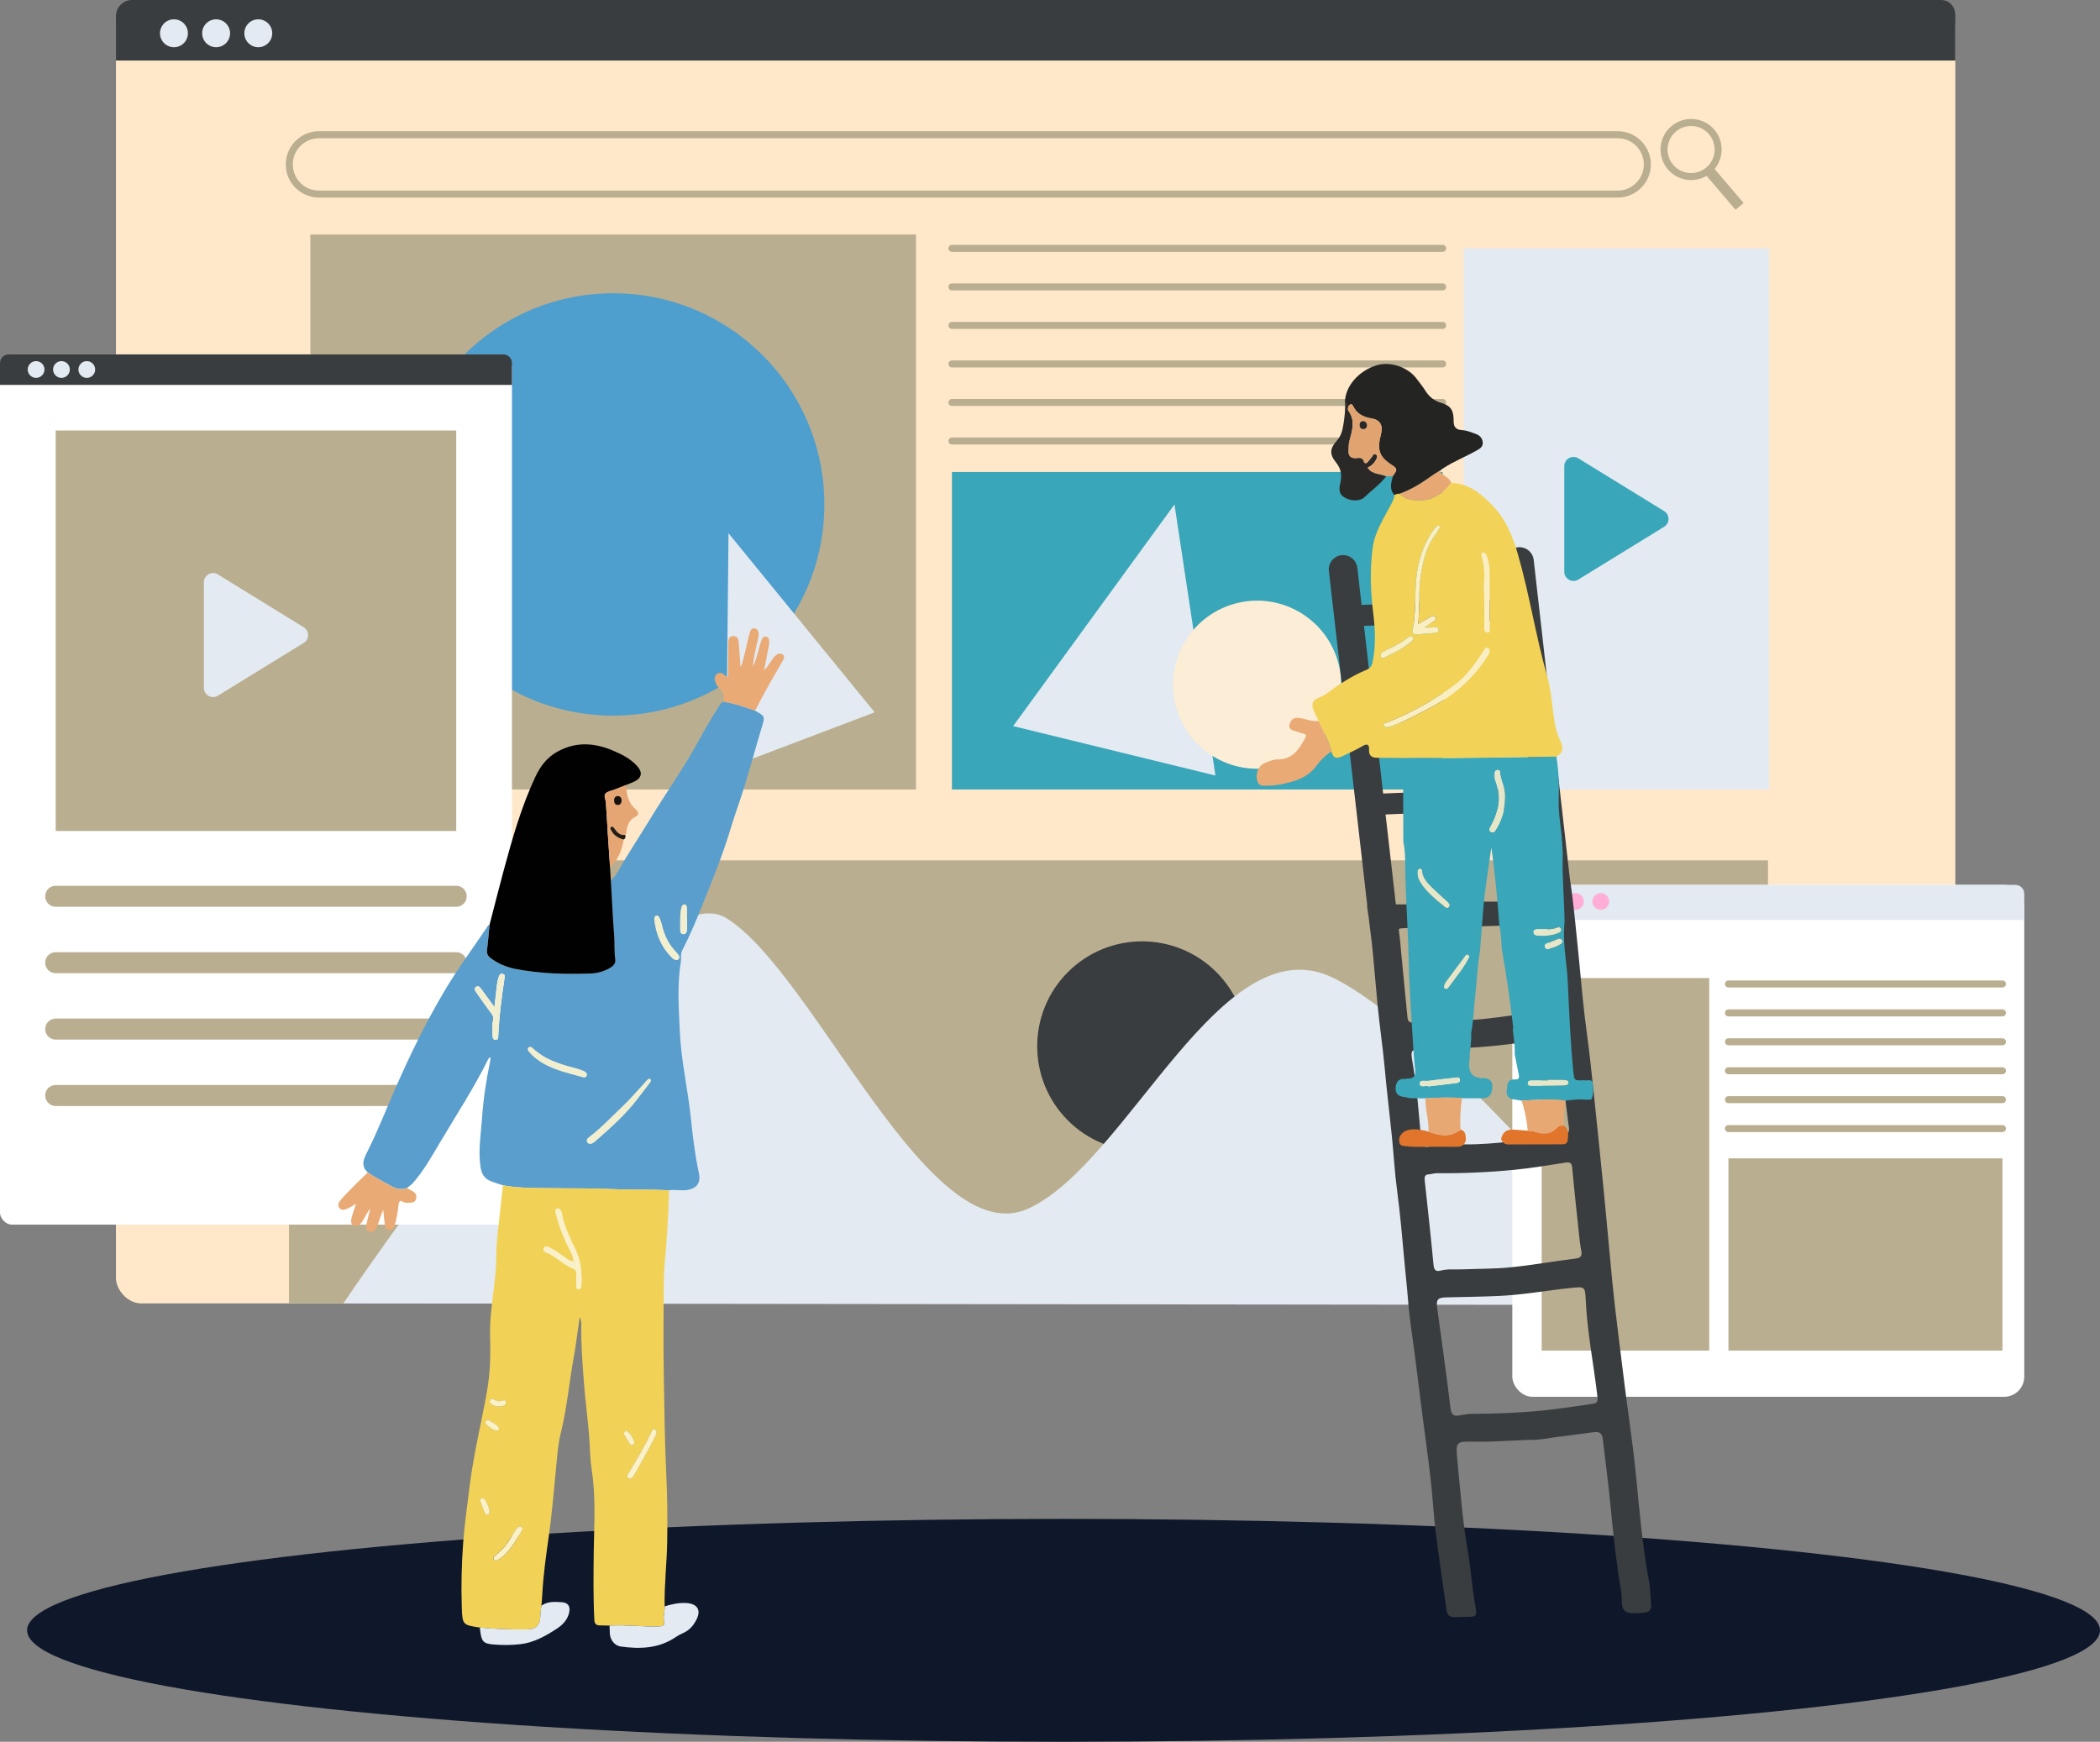 <?xml version="1.0" encoding="UTF-8"?>
<svg id="Layer_2" xmlns="http://www.w3.org/2000/svg" viewBox="0 0 964.44 800">
  <rect x="0" y="0" width="964.44" height="800" fill="#808080" stroke="none"/>
  <defs>
    <style>
      .cls-1 {
        fill: #010101;
      }

      .cls-2 {
        fill: #e6e7c9;
      }

      .cls-3 {
        fill: #eaaa75;
      }

      .cls-4 {
        fill: #f2efd0;
      }

      .cls-5 {
        fill: #18120d;
      }

      .cls-6 {
        fill: #fff;
      }

      .cls-7 {
        fill: #e2752c;
      }

      .cls-8 {
        fill: #393d3f;
      }

      .cls-9 {
        fill: #faefc3;
      }

      .cls-10 {
        fill: #242423;
      }

      .cls-11 {
        fill: #f2d257;
      }

      .cls-12 {
        fill: #2a2927;
      }

      .cls-13 {
        fill: #fcedd6;
      }

      .cls-14 {
        fill: #241d15;
      }

      .cls-15 {
        fill: #e1a370;
      }

      .cls-16 {
        fill: #4e9ece;
      }

      .cls-17 {
        fill: #3aa6b9;
      }

      .cls-18 {
        fill: #ffe8ca;
      }

      .cls-19 {
        fill: #e5a673;
      }

      .cls-20 {
        fill: #e9aa75;
      }

      .cls-21 {
        fill: #faf1c9;
      }

      .cls-22 {
        fill: #baae90;
      }

      .cls-23 {
        fill: #ffaed7;
      }

      .cls-24 {
        fill: #e8a873;
      }

      .cls-25 {
        fill: #faf1c7;
      }

      .cls-26 {
        fill: #f1efd0;
      }

      .cls-27 {
        fill: #e3eaf2;
      }

      .cls-28 {
        fill: #599ecd;
      }

      .cls-29 {
        fill: #0f172a;
      }

      .cls-30 {
        fill: #f3f0d0;
      }

      .cls-31 {
        fill: #f2d256;
      }
    </style>
  </defs>
  <g id="Graphic_elements">
    <ellipse class="cls-29" cx="488.44" cy="748.81" rx="476" ry="51.19"/>
    <g id="Graphic_elements-2" data-name="Graphic_elements">
      <g>
        <rect class="cls-18" x="53.25" y=".71" width="844.75" height="597.95" rx="11.62" ry="11.62"/>
        <rect class="cls-22" x="132.72" y="395.16" width="679.24" height="203.46"/>
        <rect class="cls-22" x="142.53" y="107.72" width="278.14" height="254.89"/>
        <path class="cls-8" d="M898,27.79V7.21c0-4.08-2.59-7.21-6.67-7.21H60.63c-4.06,0-7.38,3.32-7.38,7.38v20.41h844.75Z"/>
        <circle class="cls-16" cx="281.6" cy="231.69" r="96.99"/>
        <polygon class="cls-27" points="334.57 244.91 333.5 353.05 401.7 327.17 334.57 244.91"/>
        <path class="cls-22" d="M742.93,90.75H146.48c-8.4,0-15.24-6.84-15.24-15.24s6.84-15.24,15.24-15.24h596.45c8.4,0,15.24,6.84,15.24,15.24s-6.84,15.24-15.24,15.24ZM146.48,63.5c-6.63,0-12.02,5.39-12.02,12.02s5.39,12.02,12.02,12.02h596.45c6.63,0,12.02-5.39,12.02-12.02s-5.39-12.02-12.02-12.02H146.48Z"/>
        <path class="cls-22" d="M800.77,93.23l-13.32-15.61c4.27-5.15,4.37-12.8-.12-18.06-5.02-5.89-13.9-6.59-19.79-1.57-5.89,5.02-6.59,13.9-1.57,19.79,2.43,2.85,5.83,4.58,9.57,4.88.38.03.75.04,1.13.04,2.51,0,4.94-.67,7.08-1.93l13.32,15.6,3.7-3.16ZM768.43,75.69c-3.87-4.54-3.33-11.37,1.21-15.24,2.03-1.73,4.53-2.58,7.01-2.58,3.06,0,6.1,1.29,8.23,3.79,3.87,4.54,3.33,11.37-1.21,15.24-4.54,3.87-11.37,3.33-15.24-1.21Z"/>
        <path class="cls-22" d="M662.56,115.68h-225.38c-.89,0-1.61-.72-1.61-1.61s.72-1.61,1.61-1.61h225.38c.89,0,1.61.72,1.61,1.61s-.72,1.61-1.61,1.61Z"/>
        <path class="cls-22" d="M662.56,133.38h-225.38c-.89,0-1.61-.72-1.61-1.61s.72-1.61,1.61-1.61h225.38c.89,0,1.61.72,1.61,1.61s-.72,1.61-1.61,1.61Z"/>
        <path class="cls-22" d="M662.56,151.07h-225.38c-.89,0-1.61-.72-1.61-1.61s.72-1.61,1.61-1.61h225.38c.89,0,1.61.72,1.61,1.61s-.72,1.61-1.61,1.61Z"/>
        <path class="cls-22" d="M662.56,168.76h-225.38c-.89,0-1.61-.72-1.61-1.61s.72-1.61,1.61-1.61h225.38c.89,0,1.61.72,1.61,1.61s-.72,1.61-1.61,1.61Z"/>
        <path class="cls-22" d="M662.56,186.46h-225.38c-.89,0-1.61-.72-1.61-1.61s.72-1.61,1.61-1.61h225.38c.89,0,1.61.72,1.61,1.61s-.72,1.61-1.61,1.61Z"/>
        <path class="cls-22" d="M662.56,204.15h-225.38c-.89,0-1.61-.72-1.61-1.61s.72-1.61,1.61-1.61h225.38c.89,0,1.61.72,1.61,1.61s-.72,1.61-1.61,1.61Z"/>
        <rect class="cls-17" x="437.18" y="216.78" width="225.37" height="145.83"/>
        <rect class="cls-27" x="672.22" y="114.07" width="140.24" height="248.54"/>
        <polygon class="cls-27" points="465.29 333.5 558.2 356.21 539.39 231.69 465.29 333.5"/>
        <circle class="cls-13" cx="577.35" cy="314.45" r="38.6" transform="translate(-56.8 141.06) rotate(-13.28)"/>
        <path class="cls-17" d="M718.41,214.1v48.49c0,3.31,3.63,5.33,6.44,3.6l39.41-24.24c2.68-1.65,2.68-5.55,0-7.2l-39.41-24.24c-2.82-1.73-6.44.29-6.44,3.6Z"/>
        <path class="cls-27" d="M86.3,15.28c0,3.54-2.87,6.41-6.41,6.41s-6.41-2.87-6.41-6.41,2.87-6.41,6.41-6.41,6.41,2.87,6.41,6.41Z"/>
        <path class="cls-27" d="M105.66,15.28c0,3.54-2.87,6.41-6.41,6.41s-6.41-2.87-6.41-6.41,2.87-6.41,6.41-6.41,6.41,2.87,6.41,6.41Z"/>
        <path class="cls-27" d="M125.03,15.28c0,3.54-2.87,6.41-6.41,6.41s-6.41-2.87-6.41-6.41,2.87-6.41,6.41-6.41,6.41,2.87,6.41,6.41Z"/>
        <circle class="cls-8" cx="524.53" cy="480.55" r="48.19" transform="translate(-186.17 511.65) rotate(-45)"/>
        <path class="cls-27" d="M157.68,598.67s135.31-201.98,175.86-177c40.55,24.99,93.12,154.74,138.98,133.32,45.86-21.42,88.34-130.87,139.64-105.92,51.3,24.95,152.92,150.31,152.92,150.31l-607.39-.71Z"/>
      </g>
      <g>
        <rect class="cls-6" y="162.76" width="235.12" height="399.7" rx="5.47" ry="5.47"/>
        <rect class="cls-22" x="25.58" y="197.72" width="183.95" height="183.95"/>
        <path class="cls-22" d="M209.54,416.49H25.58c-2.67,0-4.83-2.16-4.83-4.83s2.16-4.83,4.83-4.83h183.95c2.67,0,4.83,2.16,4.83,4.83s-2.16,4.83-4.83,4.83Z"/>
        <path class="cls-22" d="M209.54,446.99H25.58c-2.67,0-4.83-2.16-4.83-4.83s2.16-4.83,4.83-4.83h183.95c2.67,0,4.83,2.16,4.83,4.83s-2.16,4.83-4.83,4.83Z"/>
        <path class="cls-22" d="M209.54,477.49H25.58c-2.67,0-4.83-2.16-4.83-4.83s2.16-4.83,4.83-4.83h183.95c2.67,0,4.83,2.16,4.83,4.83s-2.16,4.83-4.83,4.83Z"/>
        <path class="cls-22" d="M209.54,507.99H25.58c-2.67,0-4.83-2.16-4.83-4.83s2.16-4.83,4.83-4.83h183.95c2.67,0,4.83,2.16,4.83,4.83s-2.16,4.83-4.83,4.83Z"/>
        <path class="cls-27" d="M93.63,267.45v48.49c0,3.31,3.63,5.33,6.44,3.6l39.41-24.25c2.68-1.65,2.68-5.55,0-7.2l-39.41-24.25c-2.82-1.73-6.44.29-6.44,3.6Z"/>
        <path class="cls-8" d="M235.12,176.78v-9.98c0-2.23-1.81-4.04-4.04-4.04H4.04c-2.23,0-4.04,1.81-4.04,4.04v9.98h235.12Z"/>
        <path class="cls-27" d="M20.43,169.71c0,2.13-1.73,3.85-3.85,3.85s-3.85-1.73-3.85-3.85,1.73-3.85,3.85-3.85,3.85,1.73,3.85,3.85Z"/>
        <path class="cls-27" d="M32.07,169.71c0,2.13-1.73,3.85-3.85,3.85s-3.85-1.73-3.85-3.85,1.73-3.85,3.85-3.85,3.85,1.73,3.85,3.85Z"/>
        <path class="cls-27" d="M43.71,169.71c0,2.13-1.73,3.85-3.85,3.85s-3.85-1.73-3.85-3.85,1.73-3.85,3.85-3.85,3.85,1.73,3.85,3.85Z"/>
      </g>
      <g>
        <rect class="cls-6" x="694.54" y="406.43" width="235.12" height="235.12" rx="9.25" ry="9.25"/>
        <rect class="cls-22" x="708.03" y="449.22" width="76.95" height="171.11"/>
        <rect class="cls-22" x="793.8" y="532.04" width="125.84" height="88.28"/>
        <path class="cls-22" d="M919.64,453.54h-125.84c-.89,0-1.61-.72-1.61-1.61s.72-1.61,1.61-1.61h125.84c.89,0,1.61.72,1.61,1.61s-.72,1.61-1.61,1.61Z"/>
        <path class="cls-22" d="M919.64,466.83h-125.84c-.89,0-1.61-.72-1.61-1.61s.72-1.61,1.61-1.61h125.84c.89,0,1.61.72,1.61,1.61s-.72,1.61-1.61,1.61Z"/>
        <path class="cls-22" d="M919.64,480.11h-125.84c-.89,0-1.61-.72-1.61-1.61s.72-1.61,1.61-1.61h125.84c.89,0,1.61.72,1.61,1.61s-.72,1.61-1.61,1.61Z"/>
        <path class="cls-22" d="M919.64,493.4h-125.84c-.89,0-1.61-.72-1.61-1.61s.72-1.61,1.61-1.61h125.84c.89,0,1.61.72,1.61,1.61s-.72,1.61-1.61,1.61Z"/>
        <path class="cls-22" d="M919.64,506.68h-125.84c-.89,0-1.61-.72-1.61-1.61s.72-1.61,1.61-1.61h125.84c.89,0,1.61.72,1.61,1.61s-.72,1.61-1.61,1.61Z"/>
        <path class="cls-22" d="M919.64,519.97h-125.84c-.89,0-1.61-.72-1.61-1.61s.72-1.61,1.61-1.61h125.84c.89,0,1.61.72,1.61,1.61s-.72,1.61-1.61,1.61Z"/>
        <path class="cls-27" d="M929.66,422.55v-12.08c0-2.23-1.81-4.04-4.04-4.04h-227.03c-2.23,0-4.04,1.81-4.04,4.04v12.08h235.12Z"/>
        <path class="cls-23" d="M715.74,414.04c0,2.13-1.73,3.85-3.85,3.85s-3.85-1.73-3.85-3.85,1.73-3.85,3.85-3.85,3.85,1.73,3.85,3.85Z"/>
        <path class="cls-23" d="M727.38,414.04c0,2.13-1.73,3.85-3.85,3.85s-3.85-1.73-3.85-3.85,1.73-3.85,3.85-3.85,3.85,1.73,3.85,3.85Z"/>
        <path class="cls-23" d="M739.02,414.04c0,2.13-1.73,3.85-3.85,3.85s-3.85-1.73-3.85-3.85,1.73-3.85,3.85-3.85,3.85,1.73,3.85,3.85Z"/>
      </g>
      <g>
        <path class="cls-28" d="M168.94,538.5c-3.82-3.34-1.45-7.06.04-10.07,4.71-9.54,8.6-19.42,12.86-29.14,6.52-14.88,13.67-29.48,21.89-43.48,6.01-10.23,13.13-19.82,19.77-29.68.36-.54.63-1.21,1.33-1.46-.38,3.86-.69,7.73-1.16,11.58-.19,1.58.23,2.72,1.48,3.68,3.38,2.6,7.19,4.23,11.35,5.04,11.52,2.26,23.18,2.53,34.85,2.13,2.82-.1,5.62-.86,8.17-2.2,1.64-.87,3.3-2.14,3.03-4.09-.55-3.87-.23-7.76-.54-11.63-.65-8.2-1.01-16.42-1.48-24.63,1.02-1.27,2.25-2.43,3.04-3.84,4.89-8.75,10.48-17.07,15.68-25.63,6.34-10.41,13.41-20.36,19.41-30.98,3.75-6.64,7.38-13.36,11.56-19.75.55-.83,1.09-1.6,1.94-2.12.58.11,1.17.23,1.75.34,4.41.79,8.6,2.36,12.83,3.77.06.05.1.11.17.15,4.58,2.58,4.45,2.55,2.88,7.72-2.66,8.8-5.04,17.68-7.72,26.47-2.07,6.79-4.61,13.44-6.63,20.24-3.44,11.57-8.05,22.68-12.5,33.87-2.93,7.37-5.98,14.68-9.63,21.73-.86,1.67-.35,3.54-.64,5.31-1.75,10.57-.94,21.17-.47,31.78.61,13.78,3.83,27.21,5.19,40.89.6,6.01,1.38,12.02,2.36,17.98.35,2.11.77,4.25,1.22,6.36.94,4.42-.96,7.05-5.43,7.74-2.77.43-5.53-.34-8.28.13-8.79-.55-17.61-.16-26.42-.59-9.17-.44-18.37-.23-27.56-.41-7.45-.15-14.94.1-22.32-1.31-1.91-.64-3.86-1.19-5.72-1.96-2.72-1.11-4.03-3.21-4.51-6.16-1.23-7.72.14-15.33.68-22.98.61-8.8,1.92-17.5,3.76-26.12.1-.49.01-1.01.01-1.52-.54-.04-.69.33-.85.65-6.5,13.07-14.44,25.31-21.9,37.83-3.97,6.67-7.72,13.5-12.92,19.36-.76.86-1.76,1.36-2.53,2.16-2.5.92-4.97.42-7.1-.77-3.69-2.07-7.5-3.93-10.95-6.41ZM227.07,462.54c-2.38-3.26-4.35-5.96-6.32-8.65-.54-.74-1.23-1.2-2.09-.65-.89.57-.67,1.4-.2,2.17.19.32.42.62.63.93,2.21,3.11,4.38,6.24,6.67,9.3.69.93.95,1.82.7,2.91-.52,2.22-.25,4.47-.27,6.71,0,1.06.08,2.37,1.46,2.36,1.33-.01,1.14-1.32,1.19-2.27.46-8.66,1.51-17.26,2.84-25.82.15-.95.38-1.88-.76-2.23-1.14-.35-1.61.55-1.9,1.43-.65,2-.87,4.08-1.09,6.17-.24,2.33-.52,4.67-.86,7.66ZM271.05,525.32c.55,0,1.33-.29,2.36-1.19,7.21-6.29,14.33-12.67,20.09-20.39,1.56-2.1,3.19-4.15,4.76-6.23.39-.52,1.06-1.2.42-1.75-.78-.68-1.29.28-1.81.72-.28.24-.48.57-.73.85-3.36,3.61-6.53,7.39-10.12,10.79-5.15,4.88-9.99,10.09-15.67,14.39-.64.48-1.04,1.12-.72,1.94.23.61.77.89,1.43.88ZM243.75,480.86c-.6-.04-.97.06-1.19.4-.38.6-.13,1.17.25,1.65,1.09,1.34,2.37,2.47,3.75,3.52,6.08,4.63,13.38,6.12,20.49,8.11.87.24,1.92.64,2.35-.46.45-1.16-.58-1.8-1.46-2.17-1.3-.56-2.66-1-4.03-1.36-7.07-1.82-13.96-3.98-19.38-9.25-.25-.24-.63-.35-.79-.44ZM300.47,422.12c.74,7.07,3.37,13.1,8.41,17.99.16.15.35.28.54.4.75.46,1.55.73,2.23-.03.6-.68.3-1.4-.19-2.03-.36-.47-.73-.95-1.14-1.38-3.23-3.39-5.23-7.4-6.23-11.95-.25-1.16-.68-2.29-1.12-3.39-.28-.69-.72-1.43-1.65-1.13-.75.24-.77,1.02-.84,1.53ZM315.55,422.13h-.03c0-1.57.02-3.14,0-4.71-.01-.84-.1-1.87-1.07-1.98-1.13-.14-1.36.93-1.58,1.82-.76,3.17-.35,6.41-.45,9.61-.03,1.03.2,2.14,1.4,2.19,1.32.05,1.66-1.13,1.72-2.21.08-1.57.02-3.14.02-4.71Z"/>
        <path class="cls-31" d="M230.97,544.42c7.38,1.41,14.87,1.17,22.32,1.31,9.19.18,18.39-.03,27.56.41,8.81.42,17.62.03,26.42.59-.3,10.84-.92,21.66-1.92,32.46-.46,5.06-.54,10.17-.56,15.25-.06,12.73-.17,25.47.08,38.2.28,14.36.36,28.74,1.06,43.07.54,10.93.69,21.85.48,32.75-.19,9.78-1.36,19.54-1.18,29.35.28,2.16-.75,4.23-.28,6.43.46,2.19-.14,2.68-2.41,2.76-7.53.24-15.03-.81-22.56-.37-1.57-.03-3.15-.04-4.72-.09-1.43-.05-2.21-.84-2.28-2.25-.56-10.46-.41-20.93-.3-31.4.14-12.54,1.08-25.13-.92-37.65-.7-4.41-.76-8.93-1.04-13.41-.56-9.03-1.9-17.98-2.56-26.99-.64-8.72-1.36-17.45-1.2-26.21.02-1.11.08-2.24-.74-3.64-.94,6.44-1.67,12.56-2.76,18.61-2.05,11.39-3.06,22.96-5.84,34.23-1.39,5.61-1.74,11.34-2.31,17.07-1.01,10.18-1.82,20.38-3.25,30.53-1.25,8.87-2.53,17.75-3,26.72-.09,1.79-.27,3.57-.41,5.36-.25,1.91-.43,3.83-.55,5.76-.22,3.42-2.25,5.09-5.68,5.13-7.36.07-14.71-.07-22.03-.88-7.97-1.1-8.03-1.4-8.31-9.31-.34-9.81-.09-19.6.62-29.37.64-8.71,1.9-17.37,2.96-26.05,1.28-10.49,3.49-20.78,5.55-31.1,1.58-7.92,3.33-15.78,3.76-23.88.25-4.72.26-9.44.12-14.14-.23-7.23.82-14.32,1.64-21.45.55-4.82,1.23-9.63,1.2-14.52-.05-8.02,1.27-15.93,2.02-23.89.3-3.12.69-6.24,1.05-9.35ZM263.35,579.41c-1.42-.07-2.51-.87-3.61-1.64-2.44-1.72-4.82-3.56-7.52-4.86-.91-.44-2.04-.67-2.52.5-.44,1.08.54,1.62,1.39,1.93,1.5.55,2.75,1.49,4.06,2.34,2.69,1.75,5.13,3.86,8.17,5.06.96.38,1.43,1.24,1.4,2.35-.04,1.72-.02,3.44.02,5.16.02.78-.18,1.9.99,1.89.97,0,1.2-.98,1.25-1.84.32-5.67-.19-11.17-2.68-16.41-2.24-4.72-4.63-9.38-5.9-14.51-.28-1.15-.2-2.4-.87-3.45-.46-.72-1.08-1.09-1.89-.73-.77.35-.66.97-.48,1.71,1.51,6.2,3.82,12.08,6.78,17.73.76,1.44,1.38,2.99,1.52,4.66l-.12.12ZM301.56,658.5c.01-1.18-.3-1.86-1.11-2.09-.63-.18-.85.37-1.09.87-3.13,6.61-6.79,12.93-10.61,19.16-.53.87-1.16,1.83-.07,2.5,1.01.62,1.81-.13,2.32-1.09.25-.46.58-.87.83-1.32,2.28-4.1,4.58-8.2,6.83-12.33,1.07-1.96,2.03-3.98,2.9-5.7ZM227.98,716.75c.32-.14.84-.28,1.26-.56,4.95-3.34,7.58-8.52,10.56-13.42.31-.51.14-1.04-.34-1.39-.46-.33-1.04-.37-1.47-.02-.45.36-.83.85-1.16,1.33-1.76,2.58-3.13,5.42-5.2,7.82-1.33,1.54-2.82,2.86-4.38,4.14-.46.38-.92.84-.58,1.53.22.45.63.61,1.3.57ZM224.81,693.94c-.24-1.8-1.07-3.54-2.08-5.19-.39-.64-1.07-.81-1.76-.47-.45.22-.6.64-.42,1.13.66,1.81,1.31,3.63,2,5.43.23.61.72.96,1.41.84.93-.16.79-.92.85-1.73ZM228.51,645.94c1.06-.05,1.6-.01,2.1-.12,1.02-.22,1.97-.77,1.72-1.93-.25-1.16-1.29-.75-2.04-.51-1.26.41-2.37.07-3.4-.59-.7-.45-1.25-.46-1.73.21-.58.82-.1,1.45.52,1.9.98.72,2.11,1.12,2.82,1.03ZM291.28,662.02c-.71-1.51-1.46-3.36-3.17-4.59-.43-.31-.85-.14-1.2.2-.42.41-.55.88-.23,1.41.84,1.4,1.68,2.8,2.56,4.18.3.48.79.69,1.35.46.55-.23.71-.72.69-1.64ZM224.18,652.08c-1.13.4-1.68,1.27-.97,2.04,1.24,1.35,2.77,2.51,4.61,2.91.94.21,1.74-.57,1.15-1.5-1.11-1.75-3.22-2.25-4.8-3.46Z"/>
        <path class="cls-1" d="M280.55,404.56c.48,8.21.83,16.43,1.48,24.63.31,3.87,0,7.75.54,11.63.27,1.95-1.39,3.22-3.03,4.09-2.55,1.35-5.35,2.11-8.17,2.2-11.68.4-23.33.13-34.85-2.13-4.17-.82-7.97-2.44-11.35-5.04-1.25-.96-1.68-2.1-1.48-3.68.47-3.85.78-7.72,1.16-11.58,2.2-8.46,4.32-16.93,6.6-25.36,3.95-14.57,8.08-29.1,14.55-42.79,2.14-4.54,5.19-8.57,9.74-11.15,8.26-4.68,16.67-4.37,25.2-.86,4.38,1.8,8.58,3.83,11.81,7.48,2.38,2.69,2,5.27-1.22,6.87-1.27.63-2.61,1.11-3.92,1.65-1.79.71-3.59,1.42-5.39,2.14-1.38.55-3.11.77-4.06,1.75-1.08,1.11.02,2.85.11,4.3.56,9.85,1.25,19.69,1.89,29.54.13,2.11.26,4.22.39,6.33Z"/>
        <path class="cls-20" d="M345.84,306.12c1.33-2.4,3.26-10.26,3.26-10.26.22-.87.48-1.63.8-2.21.41-.76.91-1.44,1.89-1.25,1.04.21,1.45,1.03,1.47,1.99.07,2.41-.76,4.69-1.1,7.05-.14,1.01-.96,5.05-1.25,6.37,1.78-1.4,3.82-5.63,5.34-6.79,1.01-.77,2.19-1.26,3.27-.34,1.12.95.33,2.06-.18,3.04-.38.73-8.04,13.67-10.96,19.71-.49,1-1.07,1.96-1.61,2.94-4.23-1.41-8.42-2.98-12.83-3.77-.58-.1-1.17-.22-1.75-.34.72-2.64.05-4.75-2.14-6.49-.92-.74-3.14-4.5-.72-6.27,1.14-.83,2.26-.48,3.42.5.26.22.8.7,1.54,1.16,0-4.02.14-8.01.14-11.64,0-1.42-.08-2.85,0-4.27.09-1.43.21-2.99,2.16-3.1,2.05-.12,2.52,1.43,2.66,2.95.3,3.35.6,7.59.8,11.16,1.06-.7,2.99-11.14,4.08-14.95.37-1.29.76-3.2,2.66-2.64,1.85.54,1.78,2.44,1.45,3.99-.19.89-.26,1.75-.55,2.73,0,0-1.96,7.95-1.83,10.73Z"/>
        <path class="cls-20" d="M168.94,538.5c3.45,2.48,7.26,4.35,10.95,6.41,2.14,1.2,4.61,1.7,7.1.77.84.49,1.68.98,2.52,1.45,1.32.74,1.96,1.78,1.61,3.33-.35,1.54-1.42,1.99-2.84,1.94-1.04-.03-2.16.23-3.08-.35-1.79-1.13-2,.14-2.17,1.37-.41,3.11-.71,6.24-1.82,9.21-.46,1.23-.86,2.5-2.54,2.32-1.71-.18-1.8-1.62-1.98-2.84-.29-1.97-.42-3.97-.67-6.42-.67,1.69-1.15,2.72-1.56,3.93-.55,1.64-.95,3.31-1.88,4.78-.65,1.02-1.57,1.67-2.83,1.28-1.28-.4-1.64-1.47-1.54-2.68.11-1.48,1.53-6.12,1.73-7.91-1.09,1.38-3.01,5.42-3.85,6.38-1.01,1.15-2.06,2.14-3.63,1.43-1.59-.72-1.27-2.3-.99-3.57.46-2.03,2.14-6.21,1.88-6.37-.07-.04-.2.12-.29.19-1.13.74-2.26,1.41-3.47,1.97-1.27.59-2.75.94-3.71-.24-.94-1.17-.44-2.52.53-3.65,3.88-4.54,8.27-8.57,12.51-12.75Z"/>
        <path class="cls-27" d="M279.96,746.63c7.53-.44,15.03.61,22.56.37,2.27-.07,2.88-.57,2.41-2.76-.46-2.2.56-4.28.28-6.43,3.22-1,6.46-1.73,9.89-1.55,4.79.25,7.03,2.89,4.9,7.31-1.44,3-3.33,5.22-6.37,6.53-1.23.53-2.4,1.21-3.52,1.96-7.71,5.14-16.26,5.4-25.01,4.19-2.94-.41-4.98-3.21-5.05-6.26-.03-1.12-.07-2.24-.11-3.36Z"/>
        <path class="cls-27" d="M220.36,747.49c7.32.81,14.67.95,22.03.88,3.43-.03,5.46-1.71,5.68-5.13.12-1.93.3-3.84.55-5.76,2.84-2.01,6.08-1.8,9.29-1.6,2.92.18,4.12,1.83,3.5,4.7-.73,3.35-2.98,5.71-5.7,7.48-5.14,3.34-10.44,6.39-16.74,7.11-4.33.49-8.66.49-12.96.08-3.92-.37-4.81-1.5-5.35-5.33-.11-.81-.2-1.63-.3-2.44Z"/>
        <path class="cls-19" d="M280.16,398.23c-.65-9.84-1.34-19.69-1.89-29.54-.08-1.46-1.19-3.2-.11-4.3.95-.97,2.68-1.2,4.06-1.75,1.8-.71,3.59-1.42,5.39-2.14,0,4.43,1.01,8.44,4.58,11.46,1.15.98,1.28,2.35-.04,2.97-3.49,1.65-4.3,4.63-4.6,8.01-.02.19-.24.36-.37.53-2.48.33-3.8-1.26-5.04-3.02-.35-.5-.82-1.03-1.47-.62-.7.44-.25,1.05.03,1.56,1.24,2.33,3.25,3.62,5.76,4.2-.86,4.83-2.42,9.3-6.29,12.63ZM283.67,365.57c-1.34.21-1.73,1.14-1.65,2.25.07,1.01.52,1.97,1.71,1.93,1.24-.05,1.77-.95,1.76-2.13-.01-1.2-.63-1.92-1.82-2.05Z"/>
        <path class="cls-14" d="M286.45,385.6c-2.51-.59-4.52-1.87-5.76-4.2-.27-.52-.73-1.12-.03-1.56.65-.41,1.12.12,1.47.62,1.24,1.76,2.56,3.35,5.04,3.02.22.87.12,1.62-.72,2.12Z"/>
        <path class="cls-4" d="M227.07,462.54c.34-2.99.62-5.33.86-7.66.21-2.08.43-4.17,1.09-6.17.29-.88.76-1.78,1.9-1.43,1.14.35.91,1.28.76,2.23-1.33,8.56-2.38,17.16-2.84,25.82-.05.95.14,2.26-1.19,2.27-1.37.01-1.46-1.29-1.46-2.36.02-2.24-.25-4.49.27-6.71.25-1.08,0-1.98-.7-2.91-2.28-3.06-4.45-6.19-6.67-9.3-.22-.3-.44-.61-.63-.93-.46-.77-.68-1.6.2-2.17.86-.56,1.55-.1,2.09.65,1.96,2.7,3.93,5.39,6.32,8.65Z"/>
        <path class="cls-26" d="M271.05,525.32c-.66,0-1.2-.27-1.43-.88-.31-.81.08-1.46.72-1.94,5.68-4.3,10.52-9.51,15.67-14.39,3.59-3.4,6.76-7.18,10.12-10.79.25-.27.45-.61.73-.85.53-.44,1.03-1.4,1.81-.72.64.56-.03,1.24-.42,1.75-1.57,2.09-3.2,4.14-4.76,6.23-5.75,7.73-12.88,14.1-20.09,20.39-1.03.9-1.81,1.19-2.36,1.19Z"/>
        <path class="cls-26" d="M243.75,480.86c.16.08.53.19.79.44,5.42,5.27,12.31,7.43,19.38,9.25,1.37.35,2.73.8,4.03,1.36.88.38,1.9,1.01,1.46,2.17-.43,1.11-1.47.71-2.35.46-7.11-1.99-14.42-3.48-20.49-8.11-1.38-1.05-2.66-2.18-3.75-3.52-.39-.48-.64-1.04-.25-1.65.22-.34.59-.44,1.19-.4Z"/>
        <path class="cls-30" d="M300.47,422.12c.07-.52.09-1.29.84-1.53.93-.3,1.37.44,1.65,1.13.44,1.1.87,2.23,1.12,3.39,1,4.56,3,8.57,6.23,11.95.41.43.78.91,1.14,1.38.49.63.78,1.36.19,2.03-.67.76-1.48.49-2.23.03-.19-.12-.38-.24-.54-.4-5.04-4.89-7.67-10.92-8.41-17.99Z"/>
        <path class="cls-4" d="M315.55,422.13c0,1.57.06,3.15-.02,4.71-.06,1.08-.39,2.26-1.72,2.21-1.2-.05-1.44-1.15-1.4-2.19.11-3.21-.31-6.44.45-9.61.21-.89.45-1.96,1.58-1.82.97.12,1.05,1.15,1.07,1.98.03,1.57,0,3.14,0,4.71h.03Z"/>
        <path class="cls-21" d="M263.47,579.29c-.15-1.67-.77-3.21-1.52-4.66-2.96-5.65-5.28-11.53-6.78-17.73-.18-.74-.29-1.36.48-1.71.81-.37,1.43,0,1.89.73.68,1.05.59,2.31.87,3.45,1.27,5.13,3.67,9.79,5.9,14.51,2.48,5.24,3,10.74,2.68,16.41-.05.87-.28,1.84-1.25,1.84-1.17,0-.97-1.11-.99-1.89-.04-1.72-.06-3.44-.02-5.16.03-1.11-.44-1.97-1.4-2.35-3.04-1.2-5.49-3.31-8.17-5.06-1.31-.85-2.57-1.79-4.06-2.34-.85-.31-1.84-.85-1.39-1.93.48-1.17,1.62-.94,2.52-.5,2.71,1.3,5.08,3.14,7.52,4.86,1.1.78,2.19,1.57,3.61,1.64.09.05.18.1.26.15-.05-.09-.1-.18-.15-.27Z"/>
        <path class="cls-25" d="M301.56,658.5c-.87,1.72-1.83,3.74-2.9,5.7-2.24,4.13-4.54,8.22-6.83,12.33-.25.45-.59.87-.83,1.32-.52.95-1.32,1.7-2.32,1.09-1.09-.67-.47-1.63.07-2.5,3.82-6.23,7.48-12.55,10.61-19.16.24-.5.47-1.05,1.09-.87.81.23,1.13.91,1.11,2.09Z"/>
        <path class="cls-25" d="M227.98,716.75c-.67.03-1.09-.13-1.3-.57-.33-.69.12-1.15.58-1.53,1.56-1.28,3.05-2.59,4.38-4.14,2.07-2.4,3.43-5.24,5.2-7.82.33-.48.71-.97,1.16-1.33.43-.35,1.01-.31,1.47.02.47.35.65.88.34,1.39-2.98,4.9-5.61,10.07-10.56,13.42-.42.29-.95.42-1.26.56Z"/>
        <path class="cls-25" d="M224.81,693.94c-.06.81.08,1.57-.85,1.73-.68.12-1.17-.23-1.41-.84-.69-1.8-1.34-3.62-2-5.43-.18-.49-.03-.91.42-1.13.69-.34,1.37-.16,1.76.47,1.01,1.65,1.84,3.39,2.08,5.19Z"/>
        <path class="cls-25" d="M228.51,645.94c-.71.09-1.83-.32-2.82-1.03-.62-.45-1.1-1.08-.52-1.9.48-.67,1.03-.66,1.73-.21,1.03.65,2.14,1,3.4.59.75-.24,1.79-.65,2.04.51.25,1.16-.7,1.71-1.72,1.93-.5.11-1.04.07-2.1.12Z"/>
        <path class="cls-25" d="M291.28,662.02c.02.92-.15,1.41-.69,1.64-.56.24-1.05.02-1.35-.46-.87-1.38-1.71-2.78-2.56-4.18-.31-.52-.19-1,.23-1.41.35-.34.77-.51,1.2-.2,1.71,1.23,2.46,3.08,3.17,4.59Z"/>
        <path class="cls-25" d="M224.18,652.08c1.58,1.21,3.69,1.7,4.8,3.46.59.94-.21,1.71-1.15,1.5-1.84-.4-3.37-1.57-4.61-2.91-.72-.78-.17-1.65.97-2.04Z"/>
        <path class="cls-5" d="M283.67,365.57c1.19.14,1.81.85,1.82,2.05,0,1.17-.52,2.08-1.76,2.13-1.19.05-1.65-.91-1.71-1.93-.07-1.11.31-2.04,1.65-2.25Z"/>
        <path class="cls-31" d="M263.47,579.29c.05.09.1.18.15.27-.09-.05-.17-.1-.26-.15,0,0,.12-.12.12-.12Z"/>
      </g>
      <g>
        <path class="cls-8" d="M758.3,737.44c-.32-3.65-.27-7.37-.94-10.96-3.11-16.52-4.47-33.25-6.13-49.93-1.43-14.35-3.71-28.59-5.43-42.89-1.79-14.89-3.82-29.75-5.31-44.68-1.31-13.17-2.41-26.37-3.71-39.54-1.57-15.99-3.22-31.98-4.9-47.96-.95-9.05-1.89-18.1-3.13-27.11-1.59-11.54-2.56-23.13-3.68-34.72h0s-.02-.13-.02-.13c-.1-1.07-.21-2.14-.32-3.22-.88-8.7-1.71-17.4-2.8-26.07-.3-2.36-.65-4.65-.99-6.93l-1.43-12.61h0l-15.15-133.56c-.38-3.31-3.19-5.81-6.53-5.81-3.93,0-6.98,3.43-6.52,7.33l1.91,16.4-67.91,2.8-1.95-17.08c-.38-3.32-3.19-5.82-6.53-5.82-3.93,0-6.97,3.42-6.53,7.32l17.58,153.18h0c0,.48-.04.96.03,1.42.21,1.32.4,2.64.59,3.96l1.54,12.39c1,9.46,1.7,18.94,2.62,28.4.94,9.65,2.39,19.23,3.27,28.89.96,10.59,2.26,21.14,3.33,31.72.82,8.11,1.26,16.28,2.34,24.36,1.45,10.9,2.39,21.84,3.38,32.79.53,5.89,1.21,11.76,1.66,17.65.68,8.96,2.21,17.82,3.31,26.72,1.1,8.91,2.22,17.81,3.36,26.71,1.23,9.61,2.62,19.2,3.71,28.82.94,8.22,1.35,16.5,2.37,24.71,1.43,11.6,3.22,23.16,4.82,34.74.39,2.81.75,4.15,4.75,4.02,1.96-.06,3.07-.09,4.61-.1,4.35-.02,4.84-.32,4.05-4.7-1.6-8.85-2.16-17.83-3.69-26.67-2.35-13.65-3.34-27.44-4.69-41.19-.77-7.89-.43-8.12,7.73-7.93,9.27.22,18.48-.75,27.72-.87,3.05-.04,6.09-.74,9.13-1.13,6.09-.78,12.19-1.5,18.27-2.38,2.63-.38,3.72.79,4,3.17,1.21,10.33,2.6,20.64,3.58,30.98,1.24,13.18,2.69,26.32,4.9,39.38.51,2.99-.42,6.95,1.79,8.7,2.25,1.79,9.62.61,9.84.53,1.44-.5,2.23-1.45,2.09-3.11ZM631.56,332.35l68-2.81,3.73,32.11-68.06,2.81-3.68-32.11ZM694.35,284.66l4.1,35.27-67.99,2.81-4.04-35.28,67.92-2.8ZM636.34,374.08l68.08-2.81,4.86,41.82c-.54.81-1.62.97-2.69.97-9.58.02-19.16.03-28.75.08-2.13.01-25.28,1.33-28.06,1.28-2.91-.06-5.81-.06-8.72-.05l-4.73-41.28ZM646.4,467.37c-.94-9.99-1.93-19.97-2.91-29.95-.13-1.35-.24-2.71-.36-4.07h0v-.05c-.13-1.43-.29-2.86-.5-4.28l-.21-1.85c.05-.86.73-.73,2.22-.84,4.13-.31,8.23-.68,12.38-.7,15.97-.07,31.77-.01,47.86-1.45,5.01-.06,5.52-.05,5.96,4.01,1.25,11.62,2.03,19.65,3.22,31.28.04.35,0,.71,0,1.11.3,2.09-.35,3.14-2.76,3.44-10.06,1.24-20.07,2.98-30.15,4.02-7.16.74-14.41.63-21.62.95-3.42.15-6.86-.4-10.26.52-1.69.46-2.68-.27-2.86-2.13ZM652.68,523.72c-1.06-12.12-1.94-24.26-4.04-36.27-.9-5.16-.48-5.66,4.86-5.65,17.54.03,35-.98,52.28-4.17,1.39-.26,2.86-.09,4.25-.34,5.63-1.02,5.69-.78,6.25,4.74,1.14,11.16,2.59,22.29,3.92,33.43.1.82.24,1.64.36,2.45.23,2.01-.36,2.89-2.64,3.18-13.24,1.7-26.37,3.99-39.79,4.45-7.29.25-14.7-.39-21.96,1.1-2.26.46-3.25-.26-3.48-2.91ZM658.39,581.22c-1.23-13.05-2.69-26.08-4.08-39.12-.16-1.45-.03-2.6,1.83-2.72,1.29-.09,2.57-.54,3.85-.53,11.86.11,23.69-.41,35.48-1.56,7.75-.76,15.44-2.05,23.14-3.25,2.13-.33,3.2-.26,3.44,2.39,1.03,11.29,2.29,22.56,3.49,33.84.16,1.52.48,3.03.73,4.55.34,2.3-.57,2.99-2.91,3.27-9.84,1.2-19.62,2.98-29.48,3.98-7.41.76-14.9.65-22.36.94-3.31.13-6.63-.28-9.91.58-1.79.47-2.98.09-3.21-2.38ZM731.49,644.78c-7.6,1.09-15.19,2.27-22.82,3.05-10.96,1.12-21.96,1.5-32.98,1.55-1.87,0-3.74.49-5.61.76-2.71.42-3.57-.54-3.92-3.42-1.86-15.35-4.03-30.67-6.13-45.99-.51-3.69.18-4.74,4-4.84,8.05-.2,16.1-.29,24.16-.65,9.84-.44,19.5-2.03,29.22-3.25,1.4-.18,2.81-.33,4.22-.46,6.19-.61,6.35-.61,6.63,5.53.68,15.03,3.7,29.77,5.4,44.67.26,2.28-.57,2.83-2.18,3.06Z"/>
        <g>
          <path class="cls-17" d="M647.45,504.37c-.68-.14-1.36-.33-2.06-.41-2.48-.31-4.54-1.01-4.44-4.13.1-3.08,1.5-4.63,4.7-4.27.18.02.37-.13.56-.21q4.11.28,3.76-3.59c-.23-2.52-.56-5.03-.71-7.56-.81-13.94-1.98-27.88-2.26-41.84-.27-13.28-1.23-26.52-1.58-39.79-.14-5.32.16-10.72-.94-16-.03-12.8-.06-25.6-.09-38.41,3.15-.03,6.3-.13,9.44-.09,20.32.23,40.63-.3,60.94-.55,1.03,6.44,1.34,12.95,1.09,19.42-.26,6.76,1.15,13.31,1.56,19.98.13,2.12.32,4.23.27,6.37-.27,9.95.7,19.86.85,29.8-.07,1.11-.14,2.22-.2,3.33-.44,8.35,1.31,16.56,1.69,24.83.62,13.58,1.18,27.14,2.52,40.67.44,4.43.36,4.44,4.88,4.23,1.35.39,3.52-.82,3.95,1.15.5,2.3.45,4.83-.26,7.15-.29.96-1.63.42-2.46.69-3.26-.46-6.48.02-9.7.4-6.72-1.04-13.44-.31-20.16,0-1.09-.18-2.18-.43-3.28-.54-2.6-.26-3.88-1.64-3.53-4.25.31-2.3-.02-5.22,3.72-4.96,1.68.12,2.13-.6,1.8-2.17-.66-3.14-1.25-6.29-1.87-9.44.22-3.73-.5-7.38-.84-11.06.04-.5.18-1.02.12-1.51-1.4-11.97-3.06-23.91-5.21-35.77-.22-3.67-.38-7.35-1.13-10.97-.87-11.81-1.99-23.6-3.64-35.65-1.09,7.61-2.22,14.88-3.13,22.17-.58,4.69-.83,9.42-1.22,14.14-.29,3.64-.59,7.29-.88,10.93-1.21,7.29-1.46,14.67-2.31,22-.61,5.31-.69,10.68-1.76,15.94.32,3.88-.73,7.68-.65,11.54q-1.64,9.25,5.98,9.25c3,0,4.4,1.19,4.41,3.74,0,3.69-1.49,5.51-4.52,5.5-3.14-.01-6.29,0-9.43,0-5.59-.58-11.17-.24-16.76.05-2.4-.03-4.8-.05-7.2-.08ZM691.23,365.96c.21-3.18-1.56-6.53-2.22-10.1-.17-.94.2-2.34-1.37-2.16-1.34.15-1.2,1.44-1.19,2.44,0,.71-.04,1.47.21,2.11,2.87,7.36,1.84,14.32-1.91,21.08-.51.91-1.35,2.16.15,2.86,1.18.55,1.76-.61,2.3-1.48,2.68-4.34,3.96-9.08,4.03-14.74ZM651.11,401c-.1,1.68.44,2.77,1.04,3.83,2.78,4.88,7.29,8.08,11.34,11.73.56.5,1.33.74,1.9.09.83-.95.11-1.7-.56-2.32-2.3-2.14-4.68-4.19-6.93-6.37-2.03-1.97-4.03-4.02-4.72-6.93-.19-.8.15-2.18-1.24-1.94-1.14.19-.79,1.45-.84,1.92ZM710.84,496.03c0,.1,0,.2,0,.29-2.52,0-5.04,0-7.56,0-.75,0-1.48.18-1.6,1.04-.12.89.54,1.31,1.31,1.31,5.24-.02,10.49-.06,15.73-.17.74-.02,1.73-.29,1.61-1.39-.09-.88-.95-1.04-1.63-1.05-2.62-.06-5.24-.02-7.87-.02ZM656.17,498.96c4.17-.49,8.4-.96,12.62-1.51.9-.12,1.93-.5,1.67-1.71-.22-1.07-1.18-.87-2-.77-4.12.48-8.26.89-12.37,1.47-1.45.21-4.1-.67-4.05,1.29.05,2.1,2.67.62,4.13,1.23ZM664.45,454.19c.21-.18.57-.39.79-.71,2.98-4.2,6.4-8.1,8.83-12.68.36-.67,1.16-1.53.25-2.13-.91-.6-1.36.44-1.83,1.06-2.73,3.64-5.47,7.27-8.17,10.93-.47.64-.87,1.38-1.08,2.14-.21.75.06,1.42,1.21,1.39ZM709.31,426.81c-1.01,0-2.01-.01-3.02,0-.94.01-1.96.1-1.97,1.33-.01,1.16.98,1.46,1.9,1.54,3.13.24,6.25.17,9.22-1.06.83-.35,1.88-.74,1.53-1.89-.37-1.2-1.46-.87-2.29-.55-1.74.68-3.55.65-5.36.62ZM715.85,431.12c-1.6.66-3.47,1.43-5.34,2.2-.72.29-1.3.73-1.03,1.59.25.78.97,1.11,1.71.94,2.08-.46,4.07-1.23,5.85-2.42.54-.36.7-.98.38-1.62-.25-.51-.74-.65-1.58-.69Z"/>
          <path class="cls-11" d="M714.77,347.52c-20.31.25-40.62.78-60.94.55-3.15-.04-6.3.06-9.44.09-3.94-.04-7.88-.13-11.82-.11-2.61.01-3.99-.99-3.83-3.78.13-2.41-.94-2.83-2.95-1.62-2.94,1.78-6.11,3.12-9.19,4.63-2.77,1.35-4.41,1.06-5.07-2.12-1.2-5.01-3.89-9.39-5.94-14.04-1.03-2.54-2.99-5.13-2.83-7.59.18-2.79,4.01-3.12,6.13-4.7,5.86-4.36,11.95-8.4,18.75-11.21,1.51-.62,2.35-1.71,2.7-3.38,1.57-7.54,1.27-15.07.32-22.66-1.25-9.98-1.58-20.04-.25-30.01.98-7.34,5.15-13.59,8.52-20.04.72-1.38,1.37-2.69,1.46-4.25.76-.16,1.42-.83,2.29-.47,1.35.83,2.35,2.03,4.08,2.44,8.3,1.96,14.68-.86,19.68-7.46,8.18.27,13.85,5.01,19.17,10.57,6.03,6.31,9.14,14.05,11.5,22.21,5.32,18.41,8.16,37.4,13.39,55.85,1.95,6.87,2.33,14.18,3.45,21.29.48,3.02,1.33,5.9,2.71,8.67,1.65,3.3.93,5.64-1.87,7.12ZM684.06,298.93c0-.66-.18-1.25-.91-1.38-1.07-.2-1.23.69-1.68,1.37-3.89,5.83-7.86,11.64-13.58,15.87-9.43,6.97-19.69,12.48-30.53,16.93-.7.29-1.93.29-1.72,1.33.22,1.11,1.36,1.02,2.28.79.69-.17,1.36-.42,2.03-.66,5.76-2.06,11.04-5.09,16.45-7.88,10.68-5.5,19.58-12.97,26.14-23.11.65-1,1.59-1.9,1.53-3.25ZM651.26,286.75c.92-7.59.14-14.69,1.14-21.73.99-7,2.5-13.77,6.9-19.55.61-.8,1.06-1.73,1.59-2.59.26-.42.73-.84.14-1.29-.47-.35-.98-.12-1.36.24-.37.35-.7.73-1,1.14-4.91,6.73-7.37,14.28-8.21,22.57-.8,7.86-.09,15.82-1.66,23.62-.32,1.58.35,2.34,1.95,2.22,2.83-.22,5.65-.44,8.47-.72.88-.09,1.64-.55,1.45-1.56-.18-.96-1.08-1.23-1.91-1.08-1.35.25-2.67.37-4.7.13,1.58-.99,2.6-1.6,3.59-2.26.86-.58,2.43-1.03,1.53-2.41-.84-1.29-2.02-.25-2.94.27-1.55.87-3.05,1.83-4.98,3ZM681.66,273.72c0,5.05-.04,9.72.03,14.38.02,1.06.13,2.55,1.61,2.43,1.18-.1.82-1.44.82-2.29,0-8.72.01-17.44-.07-26.16-.02-2.43-.5-4.83-1.46-7.08-.27-.62-.74-1.39-1.57-1.13-.91.29-.69,1.22-.49,1.82,2.02,6.05.64,12.29,1.14,18.03ZM649.14,293.09c-.18-.19-.38-.58-.69-.72-.75-.36-1.41.12-1.93.54-2.38,1.91-5.05,3.33-7.77,4.67-1.27.62-2.54,1.25-3.78,1.92-.97.53-1.12,1.45-.69,2.35.35.72,1.04.4,1.58.13,4.09-1.99,8.18-3.98,11.75-6.86.61-.49,1.31-.97,1.54-2.03Z"/>
          <path class="cls-10" d="M642.66,226.83c-.87-.36-1.53.31-2.29.47-2.45-2.65-1.45-5.58-.72-8.5.77-1.61,3.08-2.98.07-4.88-6.38-4.02-7.41-7.07-5.47-14.65.99-3.87-.46-6.44-4.3-7.06-3.73-.61-6.79-2.06-8.47-5.6-.7-1.48-1.33-1.06-2.12-.18-1.29.09-.96-1.34-1.68-1.79.13-7.23,6.27-14.34,14.57-16.87,6.31-1.92,14.46.86,18.43,6.29,1.26,1.72,2.64,3.35,3.76,5.15,1.78,2.86,4,4.81,7.39,5.8,4.41,1.28,5.8,3.45,5.76,8.13-.03,2.89.88,4.23,3.95,4.42,2.16.13,4.32,1.04,6.39,1.81,1.7.63,2.87,1.9,3.03,3.84.16,1.99-1.27,2.84-2.71,3.65-5.11,2.9-10.62,5.04-15.54,8.29-.5.33-.97.72-1.45,1.08-1.11.68-2.27,1.3-3.32,2.06-4.76,3.45-9.7,6.57-15.28,8.56Z"/>
          <path class="cls-3" d="M605.58,331.12c2.05,4.65,4.74,9.03,5.94,14.04-2.72,1.68-5.01,3.94-6.82,6.46-2.86,3.98-6.76,6.05-11.22,7.35-3.6,1.05-7.27,1.92-11.06,1.88-1.7-.02-3.81.44-4.68-1.4-.97-2.05-.79-4.37.34-6.45.7-1.28,1.77-2.26,3.17-2.73,1.73-.58,3.5-1.49,5.24-1.46,7.13.13,10.2-4.72,13.02-10.04.5-.94.35-1.49-.75-1.77-1.38-.35-2.74-.77-4.08-1.22-1.36-.46-2.94-.97-2.49-2.85.42-1.74,1.36-3.2,3.51-3.22,1.13-.01,2.2.18,3.29.51,2.14.65,4.33,1.14,6.6.88Z"/>
          <path class="cls-12" d="M617.68,184.64c.72.45.39,1.88,1.68,1.79-.27.77-.56,1.61-.04,2.33,3.33,4.6,1.6,9.27.35,13.98-.33,1.25-.19,2.61-.31,3.92-.26,2.78,1.03,3.97,3.74,3.72,1.45-.13,2.81-.29,3.31,1.64.24.93,1.03.88,1.63.25.69-.73,1.3-1.53,1.92-2.32.53-.68.9-1.93,2.01-1.17.89.62.39,1.67-.05,2.48-.86,1.58-2.11,2.8-3.81,3.46,2.14,3.43,5.77,2.74,8.5,4.06-2.88,3.73-6.7,6.49-10.11,9.66-2.07,1.92-6.15,1.8-9.15-.02-2.6-1.58-2.4-3.99-1.82-6.47.81-3.42.5-6.47-1.86-9.41-3.22-4.02-3-6.4.36-10.23,1.83-2.09,2.51-4.62,2.92-7.23.54-3.45,1.01-6.92.73-10.43Z"/>
          <path class="cls-15" d="M636.61,218.77c-2.73-1.31-6.37-.63-8.5-4.06,1.7-.66,2.95-1.88,3.81-3.46.45-.82.94-1.87.05-2.48-1.1-.77-1.48.49-2.01,1.17-.62.79-1.23,1.59-1.92,2.32-.6.63-1.39.68-1.63-.25-.5-1.93-1.86-1.78-3.31-1.64-2.72.25-4.01-.94-3.74-3.72.12-1.31-.02-2.68.31-3.92,1.25-4.71,2.98-9.38-.35-13.98-.52-.72-.23-1.55.04-2.33.78-.88,1.41-1.3,2.12.18,1.68,3.54,4.74,4.99,8.47,5.6,3.84.62,5.29,3.2,4.3,7.06-1.94,7.58-.91,10.63,5.47,14.65,3.01,1.9.7,3.27-.07,4.88-1.01,0-2.03-.02-3.04-.02ZM627.84,195.34c-.19-1.13-.78-1.99-1.97-1.92-1.08.06-1.51.94-1.47,1.96.04,1.09.68,1.72,1.74,1.72,1.08,0,1.61-.71,1.7-1.76Z"/>
          <path class="cls-7" d="M673.21,523.75c-.62,2.33-2.12,3.05-4.5,3-6.24-.12-12.49,0-18.73.02-1.41-.1-2.82-.14-4.22-.31-1.17-.14-2.62-.05-3.02-1.52-.38-1.4-.15-2.8.84-4,1.33-1.62,3.16-2.07,5.12-2.25,2.52-.06,4.97.37,7.39,1.05,5.04,1.91,10.01,2.75,14.69-.93,2.59.77,2.3,2.96,2.43,4.95Z"/>
          <path class="cls-24" d="M642.66,226.83c5.58-1.98,10.52-5.11,15.28-8.56,1.05-.76,2.21-1.38,3.32-2.06,1.01,2.52,4.48,2.77,5.16,5.59-5,6.6-11.37,9.42-19.68,7.46-1.73-.41-2.74-1.61-4.08-2.44Z"/>
          <path class="cls-24" d="M701.63,519.33c-.43-4.71-1.31-9.33-2.86-13.8,6.72-.32,13.44-1.05,20.16,0-.38,3.84-.98,7.67-.67,11.55-1.14-.12-2.21-.07-3.06.88-2.63,2.93-5.86,3.33-9.41,2.1-1.36-.47-2.75-.61-4.16-.72Z"/>
          <path class="cls-24" d="M671.41,504.4c-.62,4.78-1.01,9.57-.64,14.4-4.68,3.69-9.65,2.84-14.69.93.19-5.15-1.58-10.13-1.43-15.28,5.58-.3,11.17-.63,16.76-.05Z"/>
          <path class="cls-2" d="M691.23,365.96c-.07,5.66-1.35,10.4-4.03,14.74-.54.87-1.12,2.02-2.3,1.48-1.51-.69-.66-1.94-.15-2.86,3.75-6.75,4.79-13.72,1.91-21.08-.25-.63-.21-1.4-.21-2.11,0-1-.15-2.29,1.19-2.44,1.57-.18,1.2,1.23,1.37,2.16.66,3.58,2.43,6.92,2.22,10.1Z"/>
          <path class="cls-2" d="M651.11,401c.05-.47-.31-1.73.84-1.92,1.39-.23,1.05,1.14,1.24,1.94.69,2.91,2.68,4.96,4.72,6.93,2.25,2.18,4.63,4.23,6.93,6.37.67.63,1.4,1.37.56,2.32-.57.65-1.34.42-1.9-.09-4.05-3.64-8.56-6.85-11.34-11.73-.6-1.06-1.14-2.16-1.04-3.83Z"/>
          <path class="cls-2" d="M710.84,496.03c2.62,0,5.24-.03,7.87.02.68.01,1.54.17,1.63,1.05.12,1.11-.87,1.38-1.61,1.39-5.24.12-10.49.15-15.73.17-.76,0-1.43-.41-1.31-1.31.12-.86.85-1.04,1.6-1.04,2.52,0,5.04,0,7.56,0,0-.1,0-.2,0-.29Z"/>
          <path class="cls-2" d="M656.17,498.96c-1.46-.61-4.08.87-4.13-1.23-.05-1.97,2.6-1.09,4.05-1.29,4.11-.58,8.25-.99,12.37-1.47.82-.1,1.77-.3,2,.77.25,1.21-.77,1.59-1.67,1.71-4.22.55-8.45,1.02-12.62,1.51Z"/>
          <path class="cls-2" d="M664.45,454.19c-1.15.03-1.42-.65-1.21-1.39.21-.76.61-1.5,1.08-2.14,2.7-3.66,5.44-7.29,8.17-10.93.47-.63.91-1.67,1.83-1.06.91.6.11,1.46-.25,2.13-2.42,4.59-5.84,8.48-8.83,12.68-.22.31-.58.52-.79.71Z"/>
          <path class="cls-2" d="M709.31,426.81c1.81.03,3.62.06,5.36-.62.83-.33,1.92-.65,2.29.55.36,1.14-.69,1.54-1.53,1.89-2.97,1.23-6.08,1.3-9.22,1.06-.92-.07-1.92-.38-1.9-1.54.01-1.23,1.03-1.31,1.97-1.33,1.01-.01,2.01,0,3.02,0Z"/>
          <path class="cls-2" d="M715.85,431.12c.84.04,1.33.18,1.58.69.31.63.16,1.25-.38,1.62-1.78,1.19-3.77,1.96-5.85,2.42-.74.17-1.46-.16-1.71-.94-.27-.85.31-1.29,1.03-1.59,1.87-.76,3.74-1.54,5.34-2.2Z"/>
          <path class="cls-7" d="M701.63,519.33c1.41.11,2.8.25,4.16.72,3.55,1.23,6.78.82,9.41-2.1.86-.95,1.92-1,3.06-.88,2.5,1.84,2.03,4.43,1.65,6.93-.21,1.37-1.4,1.58-2.58,1.58-8.2.02-16.4.02-24.6.07-1.82.01-2.78-.96-3.34-2.53.66-3.02,2.55-4.46,5.62-4.29,2.21.12,4.42.33,6.62.5Z"/>
          <path class="cls-9" d="M684.06,298.93c.06,1.35-.88,2.25-1.53,3.25-6.55,10.14-15.46,17.61-26.14,23.11-5.41,2.79-10.7,5.82-16.45,7.88-.67.24-1.34.49-2.03.66-.92.23-2.06.32-2.28-.79-.21-1.03,1.02-1.04,1.72-1.33,10.84-4.44,21.11-9.96,30.53-16.93,5.71-4.23,9.68-10.04,13.58-15.87.45-.68.61-1.57,1.68-1.37.73.14.91.72.91,1.38Z"/>
          <path class="cls-9" d="M651.26,286.75c1.93-1.17,3.43-2.13,4.98-3,.93-.52,2.11-1.56,2.94-.27.9,1.39-.67,1.83-1.53,2.41-.98.67-2.01,1.27-3.59,2.26,2.03.24,3.35.11,4.7-.13.83-.15,1.72.12,1.91,1.08.19,1.02-.57,1.48-1.45,1.56-2.82.27-5.65.5-8.47.72-1.6.12-2.27-.64-1.95-2.22,1.57-7.8.86-15.75,1.66-23.62.84-8.29,3.3-15.84,8.21-22.57.3-.41.64-.79,1-1.14.38-.36.89-.6,1.36-.24.6.44.12.87-.14,1.29-.53.86-.98,1.79-1.59,2.59-4.4,5.78-5.91,12.55-6.9,19.55-1,7.04-.22,14.14-1.14,21.73Z"/>
          <path class="cls-9" d="M681.66,273.72c-.5-5.74.88-11.98-1.14-18.03-.2-.6-.43-1.54.49-1.82.84-.26,1.31.51,1.57,1.13.97,2.25,1.44,4.66,1.46,7.08.09,8.72.08,17.44.07,26.16,0,.85.36,2.2-.82,2.29-1.48.12-1.6-1.37-1.61-2.43-.07-4.66-.03-9.33-.03-14.38Z"/>
          <path class="cls-9" d="M649.14,293.09c-.22,1.06-.93,1.54-1.54,2.03-3.57,2.88-7.66,4.87-11.75,6.86-.55.27-1.24.58-1.58-.13-.43-.89-.29-1.82.69-2.35,1.24-.68,2.51-1.3,3.78-1.92,2.72-1.34,5.39-2.76,7.77-4.67.53-.42,1.18-.9,1.93-.54.31.15.51.53.69.72Z"/>
          <path class="cls-12" d="M627.84,195.34c-.09,1.05-.62,1.76-1.7,1.76-1.05,0-1.7-.63-1.74-1.72-.04-1.03.39-1.9,1.47-1.96,1.19-.07,1.78.79,1.97,1.92Z"/>
        </g>
      </g>
    </g>
  </g>
</svg>